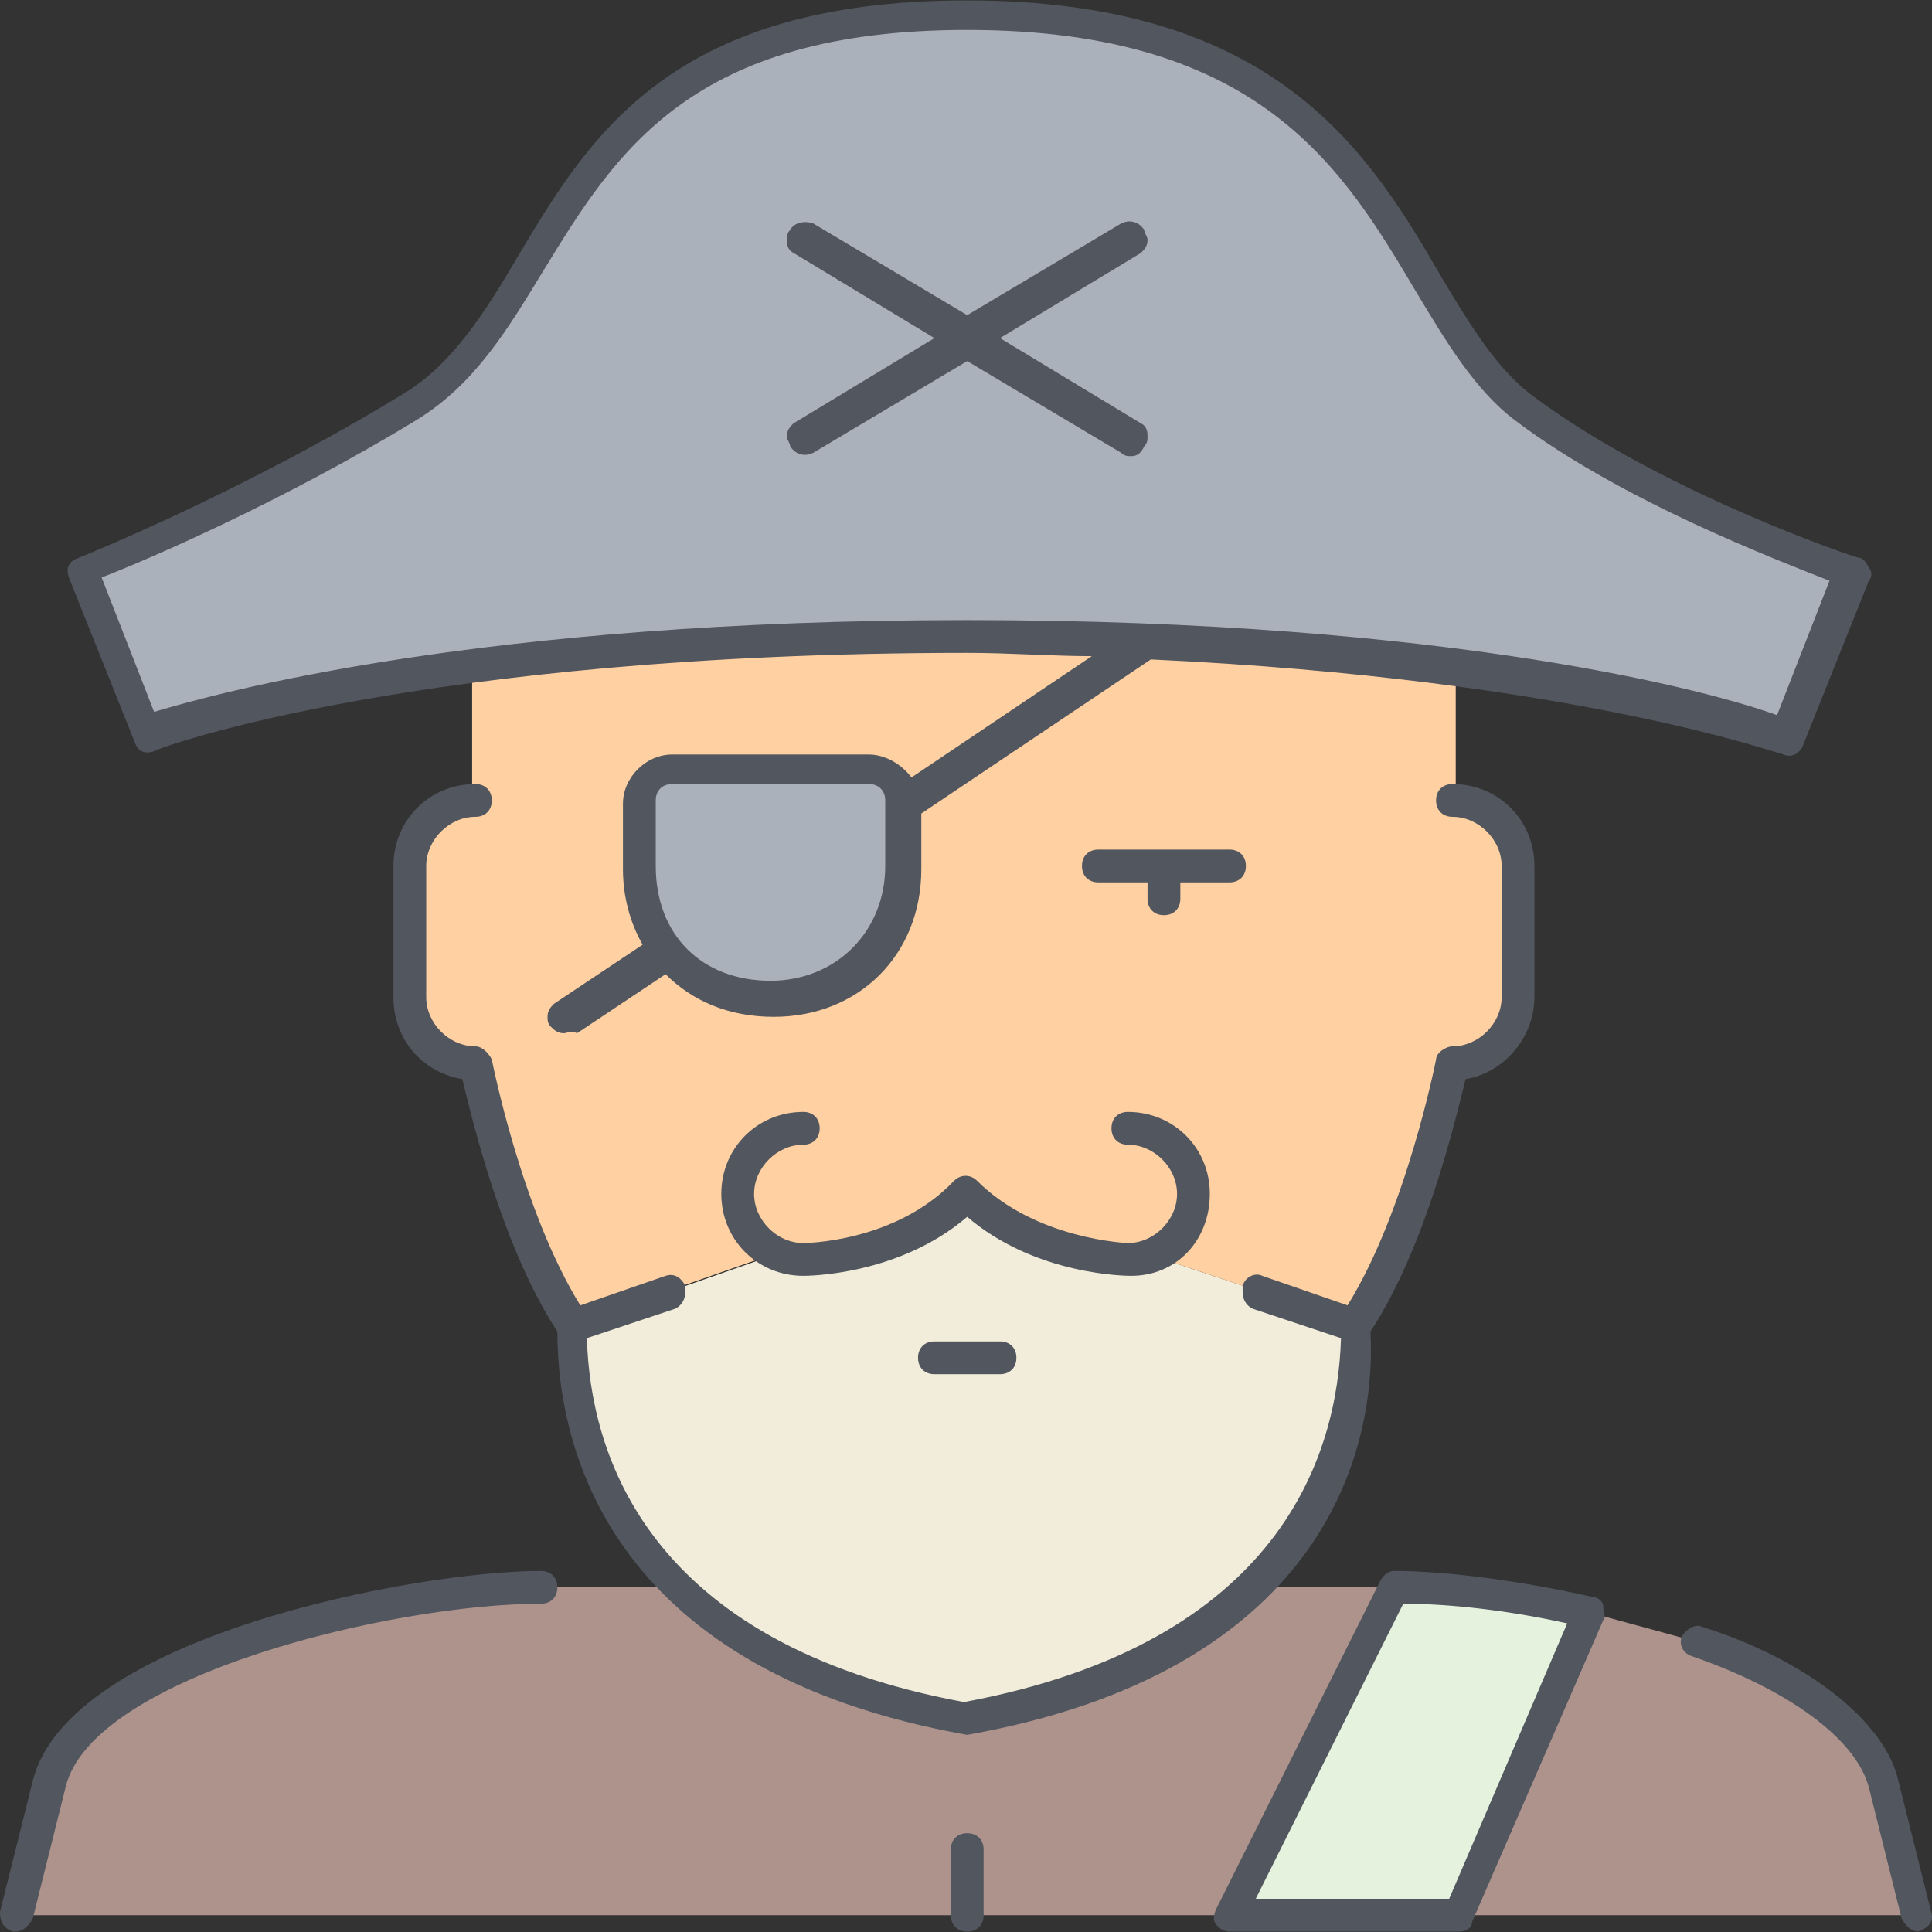 <?xml version="1.0" encoding="iso-8859-1"?>
<!-- Generator: Adobe Illustrator 19.0.0, SVG Export Plug-In . SVG Version: 6.00 Build 0)  -->
<svg version="1.1" id="Layer_1" xmlns="http://www.w3.org/2000/svg" xmlns:xlink="http://www.w3.org/1999/xlink" x="0px" y="0px"
	 viewBox="0 0 502.835 502.835" style="enable-background:new 0 0 502.835 502.835;" xml:space="preserve">
<rect x="0" y="0" width="502.835" height="502.835" fill="#333333" stroke="none"/>
<g transform="translate(1 1)">
	<path style="fill:#AAB1BA;" d="M233.667,207.324v17.067c0,19.627-14.507,34.133-34.133,34.133S165.4,244.871,165.4,224.391v-17.067
		c0-4.267,3.413-8.533,8.533-8.533h51.2C230.253,198.791,233.667,203.057,233.667,207.324"/>
	<path style="fill:#F2EDDA;" d="M299.373,325.937l53.76,17.92c0,15.36-3.413,43.52-26.453,67.413
		c-15.36,15.36-39.253,28.16-75.947,34.987c-36.693-6.827-60.587-19.627-75.947-34.987c-23.893-23.893-26.453-52.053-26.453-67.413
		l51.2-17.92l0.853-0.853c2.56,0.853,5.12,1.707,8.533,1.707c0,0,25.6,0,42.667-17.067c17.067,17.067,42.667,17.067,42.667,17.067
		C295.96,326.791,297.667,326.791,299.373,325.937L299.373,325.937z"/>
	<path style="fill:#AE938D;" d="M361.667,412.124L319,497.457H3.267l8.533-34.133c8.533-34.133,93.867-51.2,128-51.2h34.133
		l0.853-0.853c15.36,15.36,38.4,28.16,75.947,34.987c36.693-6.827,60.587-20.48,75.947-34.987l0.853,0.853H361.667z
		 M489.667,463.324l8.533,34.133H378.733l34.133-78.507h0.853l28.16,7.68C465.773,434.311,486.253,448.817,489.667,463.324z"/>
	<path style="fill:#FFD0A1;" d="M353.133,343.857l-53.76-17.92l0,0c-1.707,0.853-3.413,0.853-5.973,0.853c0,0-25.6,0-42.667-17.067
		c-17.067,17.067-42.667,17.067-42.667,17.067c-3.413,0-5.973-0.853-8.533-1.707l-0.853,0.853l-51.2,17.92
		c-17.067-25.6-25.6-68.267-25.6-68.267c-9.387,0-17.067-7.68-17.067-17.067v-34.133c0-9.387,7.68-17.067,17.067-17.067v-34.133
		v-0.853c33.28-4.267,75.093-7.68,128-7.68s95.573,3.413,128,7.68v0.853v34.133c9.387,0,17.067,7.68,17.067,17.067v34.133
		c0,9.387-7.68,17.067-17.067,17.067C378.733,275.591,370.2,318.257,353.133,343.857L353.133,343.857z M233.667,207.324
		c0-4.267-3.413-8.533-8.533-8.533h-51.2c-5.12,0-8.533,4.267-8.533,8.533v17.067c0,20.48,14.507,34.133,34.133,34.133
		s34.133-14.507,34.133-34.133V207.324z"/>
	<path style="fill:#E4F2DE;" d="M412.867,418.951l-34.133,78.507H319l42.667-85.333C373.613,412.124,393.24,414.684,412.867,418.951
		"/>
	<path style="fill:#AAB1BA;" d="M481.133,147.591l-17.067,42.667c0,0-27.307-10.24-85.333-17.92c-32.427-4.267-75.093-7.68-128-7.68
		s-95.573,3.413-128,7.68c-58.027,7.68-85.333,17.92-85.333,17.92l-17.067-42.667c0,0,42.667-17.067,85.333-42.667
		S139.8,2.524,250.733,2.524s110.933,76.8,145.067,102.4S481.133,147.591,481.133,147.591"/>
</g>
<path style="fill:#51565F;" d="M499.2,502.724c-1.707,0-3.413-1.707-4.267-3.413l-8.533-34.133
	c-3.413-12.8-21.333-25.6-46.08-34.133c-2.56-0.853-3.413-3.413-2.56-5.12c0.853-1.707,3.413-3.413,5.12-2.56
	c27.307,8.533,47.787,24.747,51.2,40.107l8.533,34.133C503.467,500.164,501.76,501.871,499.2,502.724
	C500.053,502.724,499.2,502.724,499.2,502.724z M4.267,502.724H3.413c-2.56-0.853-3.413-2.56-3.413-5.12l8.533-34.133
	c9.387-37.547,99.84-54.613,132.267-54.613c2.56,0,4.267,1.707,4.267,4.267c0,2.56-1.707,4.267-4.267,4.267
	c-38.4,0-116.907,18.773-123.733,47.787l-8.533,34.133C7.68,501.017,5.973,502.724,4.267,502.724z M379.733,502.724H320
	c-1.707,0-2.56-0.853-3.413-1.707c-0.853-0.853-0.853-2.56,0-4.267l42.667-85.333c0.853-1.707,2.56-2.56,3.413-2.56
	c13.653,0,33.28,2.56,52.053,6.827c0.853,0,2.56,0.853,2.56,2.56s0.853,2.56,0,3.413l-34.133,78.507
	C383.147,501.871,381.44,502.724,379.733,502.724z M326.827,494.191h50.347l30.72-71.68c-15.36-3.413-30.72-5.12-42.667-5.12
	L326.827,494.191z M251.733,502.724c-2.56,0-4.267-1.707-4.267-4.267v-17.067c0-2.56,1.707-4.267,4.267-4.267
	c2.56,0,4.267,1.707,4.267,4.267v17.067C256,501.017,254.293,502.724,251.733,502.724z M251.733,451.524
	C251.733,451.524,250.88,451.524,251.733,451.524c-91.307-16.213-106.667-72.533-106.667-104.96
	c-14.507-22.187-22.187-55.467-24.747-65.707c-10.24-1.707-17.92-10.24-17.92-21.333v-34.133c0-11.947,9.387-21.333,21.333-21.333
	c2.56,0,4.267,1.707,4.267,4.267c0,2.56-1.707,4.267-4.267,4.267c-6.827,0-12.8,5.973-12.8,12.8v34.133
	c0,6.827,5.973,12.8,12.8,12.8c1.707,0,3.413,1.707,4.267,3.413c0,0,7.68,39.253,23.04,64l22.187-7.68
	c2.56-0.853,4.267,0.853,5.12,2.56c0,0.853,0,0.853,0,1.707c0,1.707-0.853,3.413-2.56,4.267l-23.04,7.68
	c0.853,29.867,15.36,79.36,98.133,94.72c82.773-15.36,97.28-64.853,98.133-94.72l-23.04-7.68c-1.707-0.853-2.56-2.56-2.56-4.267
	c0-0.853,0-0.853,0-1.707c0.853-2.56,3.413-3.413,5.12-2.56l22.187,7.68c15.36-24.747,23.04-64,23.04-64
	c0-1.707,2.56-3.413,4.267-3.413c6.827,0,12.8-5.973,12.8-12.8v-34.133c0-6.827-5.973-12.8-12.8-12.8
	c-2.56,0-4.267-1.707-4.267-4.267c0-2.56,1.707-4.267,4.267-4.267c11.947,0,21.333,9.387,21.333,21.333v34.133
	c0,10.24-7.68,19.627-17.92,21.333c-2.56,10.24-10.24,43.52-24.747,65.707C358.4,378.991,343.04,435.311,251.733,451.524
	C252.587,451.524,251.733,451.524,251.733,451.524z M260.267,357.657H243.2c-2.56,0-4.267-1.707-4.267-4.267
	c0-2.56,1.707-4.267,4.267-4.267h17.067c2.56,0,4.267,1.707,4.267,4.267C264.533,355.951,262.827,357.657,260.267,357.657z
	 M294.4,332.057c-0.853,0-24.747,0-42.667-15.36c-17.92,15.36-41.813,15.36-42.667,15.36c-11.947,0-21.333-9.387-21.333-21.333
	c0-11.947,9.387-21.333,21.333-21.333c2.56,0,4.267,1.707,4.267,4.267c0,2.56-1.707,4.267-4.267,4.267
	c-6.827,0-12.8,5.973-12.8,12.8s5.973,12.8,12.8,12.8c0,0,23.893,0,39.253-16.213c1.707-1.707,4.267-1.707,5.973,0
	c15.36,15.36,39.253,16.213,39.253,16.213c6.827,0,12.8-5.973,12.8-12.8s-5.973-12.8-12.8-12.8c-2.56,0-4.267-1.707-4.267-4.267
	c0-2.56,1.707-4.267,4.267-4.267c11.947,0,21.333,9.387,21.333,21.333C314.88,322.671,306.347,332.057,294.4,332.057z
	 M146.773,268.911c-1.707,0-2.56-0.853-3.413-1.707c-0.853-0.853-0.853-1.707-0.853-2.56c0-1.707,0.853-2.56,1.707-3.413
	l23.04-15.36c-3.413-5.973-5.12-12.8-5.12-19.627v-17.067c0-6.827,5.973-12.8,12.8-12.8h51.2c4.267,0,8.533,2.56,11.093,5.973
	l46.933-31.573c-10.24,0-21.333-0.853-32.427-0.853c-142.507,0-210.773,24.747-211.627,25.6c-2.56,0.853-4.267,0-5.12-2.56
	L17.92,150.298c-0.853-2.56,0-4.267,2.56-5.12c0,0,42.667-17.067,84.48-42.667c12.8-7.68,21.333-21.333,29.867-35.84
	c18.773-31.573,40.107-66.56,116.907-66.56c81.067,0,104.96,40.107,123.733,72.533c7.68,12.8,14.507,23.893,23.893,30.72
	c33.28,24.747,83.627,41.813,84.48,41.813c0.853,0,1.707,0.853,2.56,2.56c0.853,0.853,0.853,2.56,0,3.413l-17.067,42.667
	c-0.853,2.56-3.413,3.413-5.12,2.56c-0.853,0-54.613-19.627-164.693-24.747l-59.733,40.107v14.507c0,22.187-16.213,38.4-38.4,38.4
	c-11.947,0-21.333-4.267-28.16-11.093l-23.04,15.36C148.48,268.057,147.627,268.911,146.773,268.911z M174.933,204.057
	c-2.56,0-4.267,1.707-4.267,4.267v17.067c0,17.92,11.947,29.867,29.867,29.867c17.067,0,29.867-12.8,29.867-29.867v-17.067l0,0l0,0
	c0-2.56-1.707-4.267-4.267-4.267H174.933z M251.733,161.391c126.293,0,194.56,18.773,210.773,24.747l13.653-34.987
	c-12.8-5.12-53.76-20.48-81.92-41.813c-10.24-7.68-17.92-20.48-25.6-33.28C349.867,44.484,328.533,7.791,251.733,7.791
	c-71.68,0-91.307,31.573-110.08,62.293c-9.387,15.36-17.92,29.867-33.28,39.253c-34.987,21.333-70.827,36.693-81.92,40.96
	l13.653,34.987C57.173,180.164,125.44,161.391,251.733,161.391z M302.933,238.191c-2.56,0-4.267-1.707-4.267-4.267v-4.267h-12.8
	c-2.56,0-4.267-1.707-4.267-4.267s1.707-4.267,4.267-4.267H320c2.56,0,4.267,1.707,4.267,4.267s-1.707,4.267-4.267,4.267h-12.8
	v4.267C307.2,236.484,305.493,238.191,302.933,238.191z M294.4,118.724c-0.853,0-1.707,0-2.56-0.853l-40.107-23.893l-40.107,23.893
	c-1.707,0.853-4.267,0.853-5.973-1.707c0-0.853-0.853-1.707-0.853-2.56c0-1.707,0.853-2.56,1.707-3.413L243.2,88.004l-36.693-22.187
	c-1.707-0.853-1.707-2.56-1.707-3.413s0-1.707,0.853-2.56c0.853-1.707,3.413-2.56,5.973-1.707l40.107,23.893l40.107-23.893
	c1.707-0.853,4.267-0.853,5.973,1.707c0,0.853,0.853,1.707,0.853,2.56c0,1.707-0.853,2.56-1.707,3.413l-36.693,22.187l36.693,22.187
	c1.707,0.853,1.707,2.56,1.707,3.413s0,1.707-0.853,2.56C296.96,117.871,296.107,118.724,294.4,118.724z"/>
<g>
</g>
<g>
</g>
<g>
</g>
<g>
</g>
<g>
</g>
<g>
</g>
<g>
</g>
<g>
</g>
<g>
</g>
<g>
</g>
<g>
</g>
<g>
</g>
<g>
</g>
<g>
</g>
<g>
</g>
</svg>
